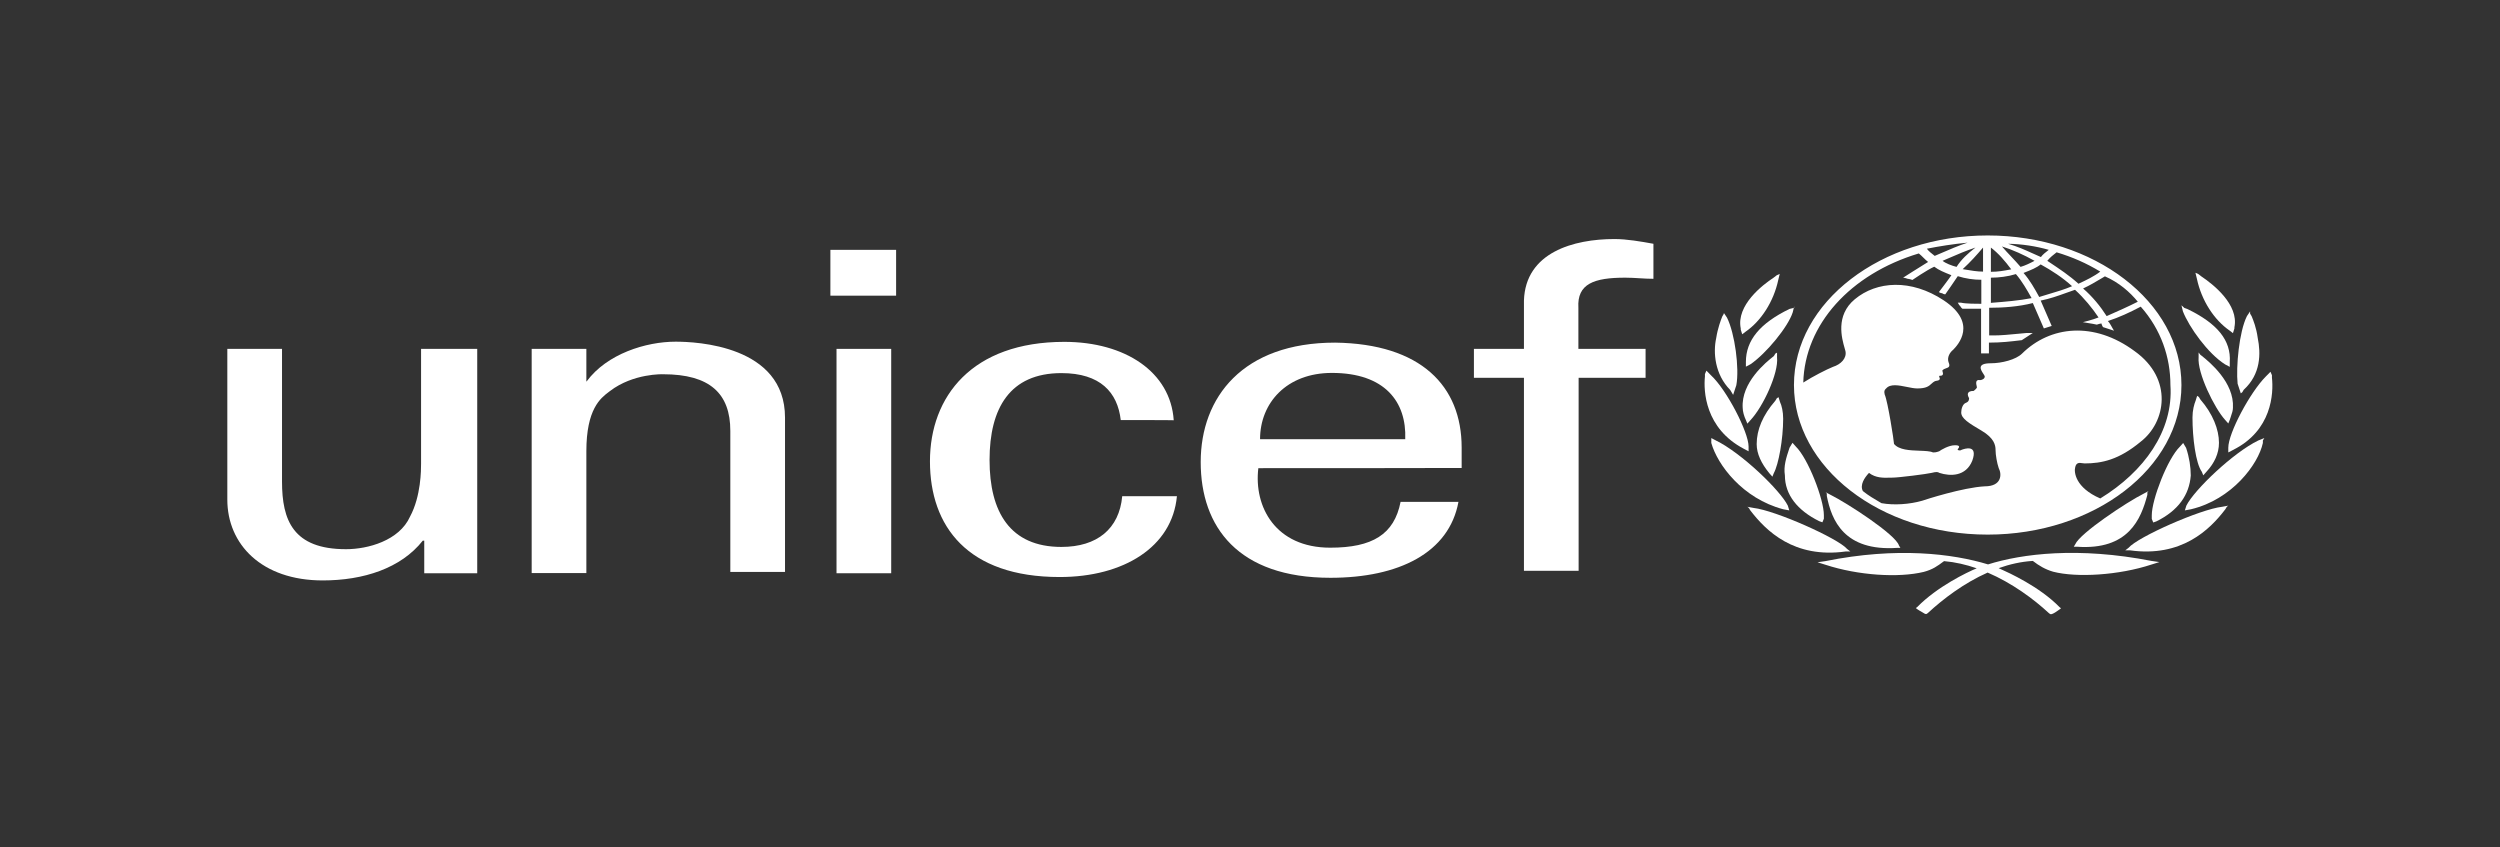 <svg width="180" height="61" viewBox="0 0 180 61" fill="none" xmlns="http://www.w3.org/2000/svg">
<rect x="0" y="0" width="180" height="61" fill="#333333" stroke="none"/>
<path fill-rule="evenodd" clip-rule="evenodd" d="M143.115 16.953C135.469 16.953 129.165 21.724 129.165 27.723C129.165 33.626 135.345 38.492 143.115 38.492C150.76 38.492 157.064 33.721 157.064 27.723C157.064 21.724 150.76 16.953 143.115 16.953ZM153.921 21.724C153.25 22.065 152.455 22.419 151.679 22.76C151.237 22.065 150.672 21.37 149.983 20.77C150.443 20.559 150.904 20.285 151.297 20.05C151.387 19.997 151.473 19.945 151.555 19.897C152.561 20.334 153.356 21.029 153.921 21.724ZM148.076 18.166C149.206 18.507 150.213 18.943 151.219 19.556C150.778 19.897 150.213 20.17 149.648 20.429C149.019 19.854 148.28 19.362 147.55 18.876C147.502 18.844 147.454 18.812 147.405 18.779C147.617 18.52 147.847 18.343 148.076 18.166ZM149.189 20.606C148.653 20.836 148.126 20.991 147.595 21.148C147.339 21.223 147.082 21.299 146.823 21.383C146.487 20.77 146.152 20.17 145.693 19.652C145.744 19.631 145.795 19.611 145.846 19.591C146.238 19.436 146.632 19.28 146.929 19.038C147.723 19.475 148.518 19.993 149.189 20.606ZM147.511 17.989C147.282 18.166 147.07 18.33 146.946 18.507C146.741 18.419 146.544 18.33 146.348 18.241C145.789 17.989 145.248 17.744 144.58 17.552C145.587 17.566 146.611 17.73 147.511 17.989ZM146.487 18.779C146.152 18.957 145.816 19.12 145.481 19.216C145.26 18.957 145.035 18.718 144.81 18.48L144.81 18.48L144.81 18.479C144.584 18.241 144.359 18.002 144.139 17.743C144.916 17.989 145.71 18.343 146.487 18.779ZM143.344 17.825C143.909 18.261 144.351 18.779 144.81 19.393C144.773 19.4 144.737 19.406 144.7 19.413C144.292 19.49 143.863 19.57 143.344 19.57V17.825ZM143.344 19.993C143.909 19.993 144.58 19.911 145.145 19.734C145.587 20.252 145.94 20.865 146.275 21.465C145.375 21.642 144.368 21.724 143.344 21.806V19.993ZM142.779 17.825V19.556C142.36 19.556 141.926 19.483 141.4 19.394L141.313 19.379C141.878 18.861 142.338 18.343 142.779 17.825ZM140.872 19.216C140.537 19.134 140.077 18.957 139.866 18.779C140.001 18.721 140.137 18.662 140.272 18.604L140.272 18.604C140.927 18.32 141.573 18.04 142.232 17.825C141.667 18.261 141.208 18.684 140.872 19.216ZM141.667 17.471C141.008 17.685 140.362 17.966 139.707 18.249L139.707 18.249C139.572 18.308 139.436 18.367 139.3 18.425C139.071 18.248 138.859 18.084 138.735 17.907C139.636 17.73 140.642 17.566 141.667 17.471ZM151.219 35.889C149.418 35.111 149.312 33.98 149.418 33.626C149.501 33.284 149.725 33.318 149.928 33.349C149.984 33.358 150.039 33.367 150.089 33.367C151.325 33.367 152.561 33.108 154.133 31.799C155.934 30.408 156.499 27.286 153.692 25.282C150.76 23.115 147.617 23.456 145.587 25.459C145.145 25.896 144.121 26.155 143.344 26.155C142.307 26.155 142.609 26.619 142.8 26.912C142.856 26.998 142.903 27.069 142.903 27.109C142.903 27.286 142.673 27.368 142.567 27.368C142.203 27.301 142.283 27.641 142.323 27.808C142.331 27.844 142.338 27.872 142.338 27.886C142.338 27.968 142.108 28.145 142.108 28.145C141.543 28.145 141.667 28.486 141.773 28.663C141.773 28.745 141.773 28.922 141.543 29.004C141.313 29.086 141.208 29.44 141.208 29.699C141.208 30.136 141.773 30.476 142.673 31.008C143.574 31.54 143.68 32.044 143.68 32.399C143.68 32.753 143.786 33.353 143.909 33.707C144.139 34.144 144.139 35.016 142.903 35.016C141.331 35.098 138.629 35.97 138.4 36.052C137.499 36.311 136.369 36.393 135.469 36.229C135.429 36.206 135.39 36.183 135.351 36.16C134.946 35.924 134.529 35.68 134.127 35.357C133.897 34.921 134.233 34.403 134.568 34.048C135.051 34.421 135.612 34.406 136.052 34.393C136.126 34.391 136.197 34.389 136.263 34.389C136.705 34.389 138.735 34.13 139.071 34.048C139.406 33.966 139.512 33.966 139.636 34.048C140.431 34.307 141.543 34.307 142.002 33.176C142.444 31.962 141.437 32.303 141.208 32.399C141.102 32.48 140.872 32.399 140.978 32.317C141.208 32.058 140.872 32.058 140.748 32.058C140.307 32.058 139.742 32.399 139.618 32.494C139.389 32.576 139.283 32.576 139.177 32.576C138.966 32.479 138.601 32.466 138.196 32.452C137.515 32.427 136.724 32.398 136.369 31.962C136.369 31.785 135.928 28.922 135.698 28.404C135.698 28.387 135.694 28.365 135.688 28.341C135.668 28.248 135.637 28.108 135.804 27.968C136.104 27.616 136.72 27.742 137.295 27.859C137.568 27.914 137.831 27.968 138.047 27.968C138.699 27.968 138.887 27.794 139.06 27.633C139.098 27.598 139.136 27.564 139.177 27.532C139.308 27.43 139.399 27.418 139.473 27.408C139.528 27.401 139.573 27.395 139.618 27.355C139.69 27.299 139.665 27.238 139.641 27.179C139.63 27.151 139.618 27.122 139.618 27.095C139.618 27.055 139.645 27.055 139.687 27.055C139.729 27.055 139.786 27.055 139.848 27.014C139.922 26.956 139.892 26.852 139.868 26.767C139.857 26.73 139.848 26.697 139.848 26.673C139.928 26.582 140.035 26.545 140.13 26.512C140.305 26.451 140.438 26.404 140.289 26.059C140.183 25.718 140.395 25.364 140.625 25.187C140.96 24.846 142.426 23.278 139.954 21.629C137.588 20.061 135.116 20.238 133.544 21.547C132.135 22.72 132.614 24.375 132.817 25.079L132.817 25.079L132.817 25.08C132.841 25.161 132.86 25.229 132.873 25.282C132.979 25.8 132.538 26.237 131.973 26.414C131.531 26.591 130.507 27.109 129.836 27.545C129.942 23.374 133.209 19.734 138.153 18.248C138.267 18.336 138.378 18.445 138.488 18.555C138.599 18.664 138.709 18.773 138.824 18.861C138.259 19.202 137.023 19.993 137.023 19.993C137.023 19.993 137.129 19.993 137.358 20.075C137.464 20.075 137.694 20.156 137.694 20.156C137.694 20.156 138.7 19.461 139.265 19.202C139.583 19.448 140.013 19.62 140.433 19.788L140.501 19.816C140.272 20.156 139.601 21.029 139.601 21.029C139.601 21.029 139.707 21.111 139.83 21.111C139.936 21.192 140.06 21.192 140.06 21.192C140.06 21.192 140.731 20.238 140.96 19.884C141.525 20.061 142.09 20.143 142.655 20.143V21.874C142.32 21.874 141.525 21.874 141.19 21.792H140.96L141.066 21.97C141.115 22.008 141.142 22.048 141.168 22.09C141.199 22.137 141.23 22.185 141.296 22.229H142.638V25.446H143.203V24.669C144.094 24.669 144.76 24.589 145.543 24.495L145.569 24.492L146.364 23.974H145.922C145.722 23.992 145.527 24.011 145.337 24.029L145.337 24.029C144.674 24.093 144.078 24.151 143.556 24.151H143.22V22.16C144.227 22.16 145.357 22.079 146.364 21.82C146.593 22.338 147.158 23.646 147.158 23.646L147.723 23.469C147.723 23.469 147.158 22.16 146.929 21.642C147.584 21.513 148.183 21.298 148.761 21.09C148.976 21.012 149.189 20.936 149.401 20.865C150.072 21.479 150.637 22.174 151.096 22.856C150.654 23.033 149.966 23.197 149.966 23.197C150.531 23.278 150.972 23.374 150.972 23.374C150.972 23.374 151.202 23.292 151.308 23.292C151.308 23.374 151.414 23.551 151.414 23.551L152.208 23.81L152.102 23.633C152.102 23.633 151.873 23.197 151.767 23.115C152.561 22.856 153.338 22.501 154.133 22.079C155.599 23.728 156.27 25.732 156.27 27.723C156.499 31.022 154.363 33.966 151.219 35.889Z" fill="white"/>
<path d="M127.929 19.816L127.699 19.993C126.905 20.511 124.998 21.983 125.333 23.646V23.728L125.439 24.069L125.669 23.892C126.799 23.115 127.699 21.724 128.035 20.156L128.141 19.72L127.929 19.816Z" fill="white"/>
<path d="M124.009 22.774L124.115 22.596V22.528L124.344 22.869C124.909 24.001 125.245 26.523 125.015 27.736L124.786 28.431L124.574 28.077C123.461 26.945 123.338 25.378 123.567 24.341C123.673 23.646 123.903 23.033 124.009 22.774Z" fill="white"/>
<path d="M122.755 26.932V27.109C122.649 28.145 122.755 30.844 125.563 32.317L125.898 32.494V32.153C125.898 31.117 124.327 28.077 123.197 27.027L122.861 26.686L122.755 26.932Z" fill="white"/>
<path d="M123.214 31.894V31.54L123.55 31.717C125.351 32.59 128.158 35.275 128.724 36.407L128.829 36.748L128.388 36.666C125.457 35.889 123.656 33.462 123.214 31.894Z" fill="white"/>
<path d="M129.183 22.16L129.154 22.167L129.183 22.051V22.16Z" fill="white"/>
<path d="M129.154 22.167L129.077 22.487C128.741 23.537 127.17 25.446 126.04 26.223L125.704 26.4V26.059C125.704 24.505 126.711 23.278 128.847 22.242L129.154 22.167Z" fill="white"/>
<path d="M127.717 25.637L127.823 25.459L127.947 25.391V25.732C128.07 26.863 126.94 29.29 126.04 30.244L125.81 30.503L125.704 30.244C125.58 29.985 125.474 29.631 125.474 29.372C125.351 27.545 127.152 26.073 127.717 25.637Z" fill="white"/>
<path d="M127.929 28.677L127.823 28.854C126.922 29.89 126.481 30.94 126.481 31.976C126.481 32.671 126.816 33.366 127.382 34.062L127.611 34.321L127.717 34.062C128.053 33.448 128.388 31.635 128.388 30.149C128.388 29.631 128.282 29.195 128.158 28.936L128.053 28.595L127.929 28.677Z" fill="white"/>
<path d="M128.847 32.235L129.059 31.881L129.289 32.14C130.189 33.012 131.319 35.957 131.319 37.088V37.347L131.213 37.606L130.984 37.525C129.412 36.748 128.512 35.616 128.512 34.225C128.408 33.562 128.606 32.963 128.829 32.291L128.847 32.235Z" fill="white"/>
<path d="M125.916 36.57L126.022 36.748C127.152 38.22 129.165 40.224 132.891 39.706H133.226L132.997 39.529C132.326 38.752 127.823 36.748 126.251 36.57L125.81 36.489L125.916 36.57Z" fill="white"/>
<path d="M130.86 40.483L131.425 40.401C136.578 39.363 140.601 39.863 143.138 40.637C145.592 39.867 149.636 39.357 154.91 40.387L155.475 40.469L154.91 40.646C152.561 41.423 149.524 41.601 147.829 41.164C147.264 41.001 146.805 40.728 146.364 40.387C145.519 40.437 144.693 40.626 143.903 40.907C143.926 40.918 143.952 40.93 143.981 40.943C144.647 41.243 146.832 42.227 148.288 43.714L148.394 43.796L148.288 43.878C148.26 43.896 148.227 43.92 148.191 43.946C148.067 44.035 147.901 44.155 147.723 44.218H147.617L147.511 44.137C146.424 43.131 144.88 41.986 143.11 41.225C141.389 41.989 139.887 43.139 138.824 44.123L138.718 44.205H138.612C138.56 44.17 138.472 44.12 138.379 44.066L138.378 44.066L138.378 44.066L138.378 44.066C138.248 43.991 138.108 43.911 138.047 43.864L137.941 43.782L138.047 43.7C139.477 42.24 141.623 41.206 142.323 40.918C141.566 40.655 140.777 40.47 139.971 40.401L139.931 40.431C139.492 40.757 139.157 41.006 138.506 41.178C136.705 41.614 133.791 41.437 131.425 40.66L130.86 40.483Z" fill="white"/>
<path d="M131.531 35.534V35.712C131.867 37.443 132.767 39.706 136.599 39.447H136.828L136.722 39.27C136.493 38.493 133.014 36.23 131.778 35.616L131.443 35.439L131.531 35.534Z" fill="white"/>
<path d="M158.177 20.074L158.071 19.638L158.283 19.734L158.512 19.911C159.307 20.442 161.214 21.915 160.878 23.564V23.646L160.772 23.987L160.543 23.81C159.413 23.033 158.512 21.642 158.177 20.074Z" fill="white"/>
<path d="M162.008 22.42L161.779 22.76C161.214 23.892 160.984 26.414 161.108 27.627L161.337 28.323L161.443 28.241L161.549 28.064C162.785 26.932 162.785 25.46 162.556 24.328C162.455 23.589 162.242 23.072 162.131 22.8L162.13 22.799C162.125 22.786 162.119 22.773 162.114 22.76L162.008 22.583V22.42Z" fill="white"/>
<path d="M163.138 27.109L163.474 26.768L163.58 27.014V27.191C163.704 28.322 163.58 31.008 160.772 32.399L160.437 32.576V32.235C160.437 31.185 162.008 28.241 163.138 27.109Z" fill="white"/>
<path d="M163.033 31.54L162.591 31.717C160.79 32.59 157.982 35.275 157.417 36.407L157.311 36.748L157.753 36.666C160.684 35.97 162.591 33.448 162.927 31.894V31.717L163.033 31.54Z" fill="white"/>
<path d="M157.17 22.419L157.064 21.983L157.276 22.174L157.506 22.256C159.642 23.292 160.649 24.505 160.543 26.073V26.414L160.207 26.236C158.971 25.459 157.612 23.551 157.17 22.419Z" fill="white"/>
<path d="M158.3 25.378V25.719C158.194 26.85 159.43 29.372 160.207 30.231L160.437 30.49L160.543 30.231C160.57 30.145 160.598 30.062 160.625 29.984L160.625 29.983L160.625 29.982L160.625 29.982C160.704 29.752 160.772 29.551 160.772 29.359C160.878 27.532 159.077 26.059 158.53 25.623L158.424 25.541L158.3 25.378Z" fill="white"/>
<path d="M158.088 28.84L158.194 28.5L158.318 28.581L158.424 28.759C159.324 29.795 159.766 30.926 159.766 31.88C159.766 32.657 159.43 33.353 158.865 33.966L158.636 34.225L158.53 33.966C158.088 33.353 157.859 31.526 157.859 30.054C157.859 29.536 157.982 29.099 158.088 28.84Z" fill="white"/>
<path d="M157.188 31.894L156.958 32.153C156.058 33.026 154.928 35.971 154.928 37.102V37.361L155.034 37.62L155.263 37.538C156.835 36.761 157.629 35.63 157.735 34.239C157.735 33.626 157.629 32.931 157.4 32.249L157.188 31.894Z" fill="white"/>
<path d="M159.995 36.488L160.437 36.407L160.331 36.488L160.225 36.666C159.095 38.151 157.064 40.142 153.356 39.624H153.021L153.25 39.447C153.921 38.656 158.424 36.666 159.995 36.488Z" fill="white"/>
<path d="M154.363 35.534L154.698 35.357L154.61 35.452V35.63C154.151 37.375 153.25 39.624 149.542 39.365H149.312L149.418 39.188C149.754 38.397 153.127 36.148 154.363 35.534Z" fill="white"/>
<path d="M59.788 17.989H64.52V21.288H59.788V17.989Z" fill="white"/>
<path d="M60.229 25.119H64.167V41.274H60.229V25.119Z" fill="white"/>
<path d="M34.36 25.119H30.317V33.38C30.317 33.816 30.317 35.725 29.522 37.197C28.745 38.928 26.485 39.542 24.913 39.542C21.099 39.542 20.305 37.456 20.305 34.675V25.119H16.367V35.97C16.367 39.188 18.839 41.791 23.236 41.791C26.167 41.791 28.869 40.919 30.44 38.928H30.546V41.273H34.36V25.119Z" fill="white"/>
<path d="M42.236 27.464C43.701 25.473 46.509 24.601 48.646 24.601C50.111 24.601 56.521 24.86 56.521 30.068V41.178H52.583V31.022C52.583 28.336 51.118 26.946 47.745 26.946C47.745 26.946 45.608 26.864 43.913 28.159C43.886 28.18 43.858 28.201 43.828 28.224C43.243 28.668 42.218 29.444 42.218 32.494V41.26H38.281V25.119H42.218V27.464H42.236Z" fill="white"/>
<path d="M76.421 26.864C79.229 26.864 80.465 28.254 80.694 30.244C80.694 30.244 84.526 30.244 84.508 30.258C84.279 26.782 81.012 24.614 76.633 24.614C69.994 24.614 66.957 28.54 66.957 33.217C66.957 37.892 69.658 41.546 76.298 41.546C80.906 41.546 84.403 39.379 84.738 35.725H80.8C80.588 38.07 78.999 39.379 76.421 39.379C72.713 39.379 71.248 36.856 71.248 33.121C71.248 29.386 72.713 26.864 76.421 26.864Z" fill="white"/>
<path fill-rule="evenodd" clip-rule="evenodd" d="M90.6 33.708C90.265 36.489 91.836 39.433 95.774 39.433C98.811 39.433 100.383 38.479 100.842 36.134H105.009C104.338 39.788 100.736 41.601 95.792 41.601C89.152 41.601 86.451 37.947 86.451 33.271C86.451 28.595 89.488 24.669 96.127 24.669C102.307 24.751 105.239 27.791 105.239 32.222V33.694C105.221 33.708 90.6 33.708 90.6 33.708ZM101.177 31.622C101.283 28.936 99.712 26.85 95.898 26.85C92.631 26.85 90.724 29.018 90.724 31.622H101.177Z" fill="white"/>
<path d="M109.724 27.204V41.096H113.661V27.204H118.482V25.119H113.644V22.16C113.538 20.429 114.774 19.992 117.016 19.992C117.363 19.992 117.705 20.013 118.045 20.034C118.38 20.054 118.714 20.074 119.047 20.074V17.552C118.146 17.389 117.14 17.211 116.239 17.211C113.308 17.211 109.83 18.166 109.724 21.642V25.119H106.122V27.204H109.724Z" fill="white"/>
</svg>

